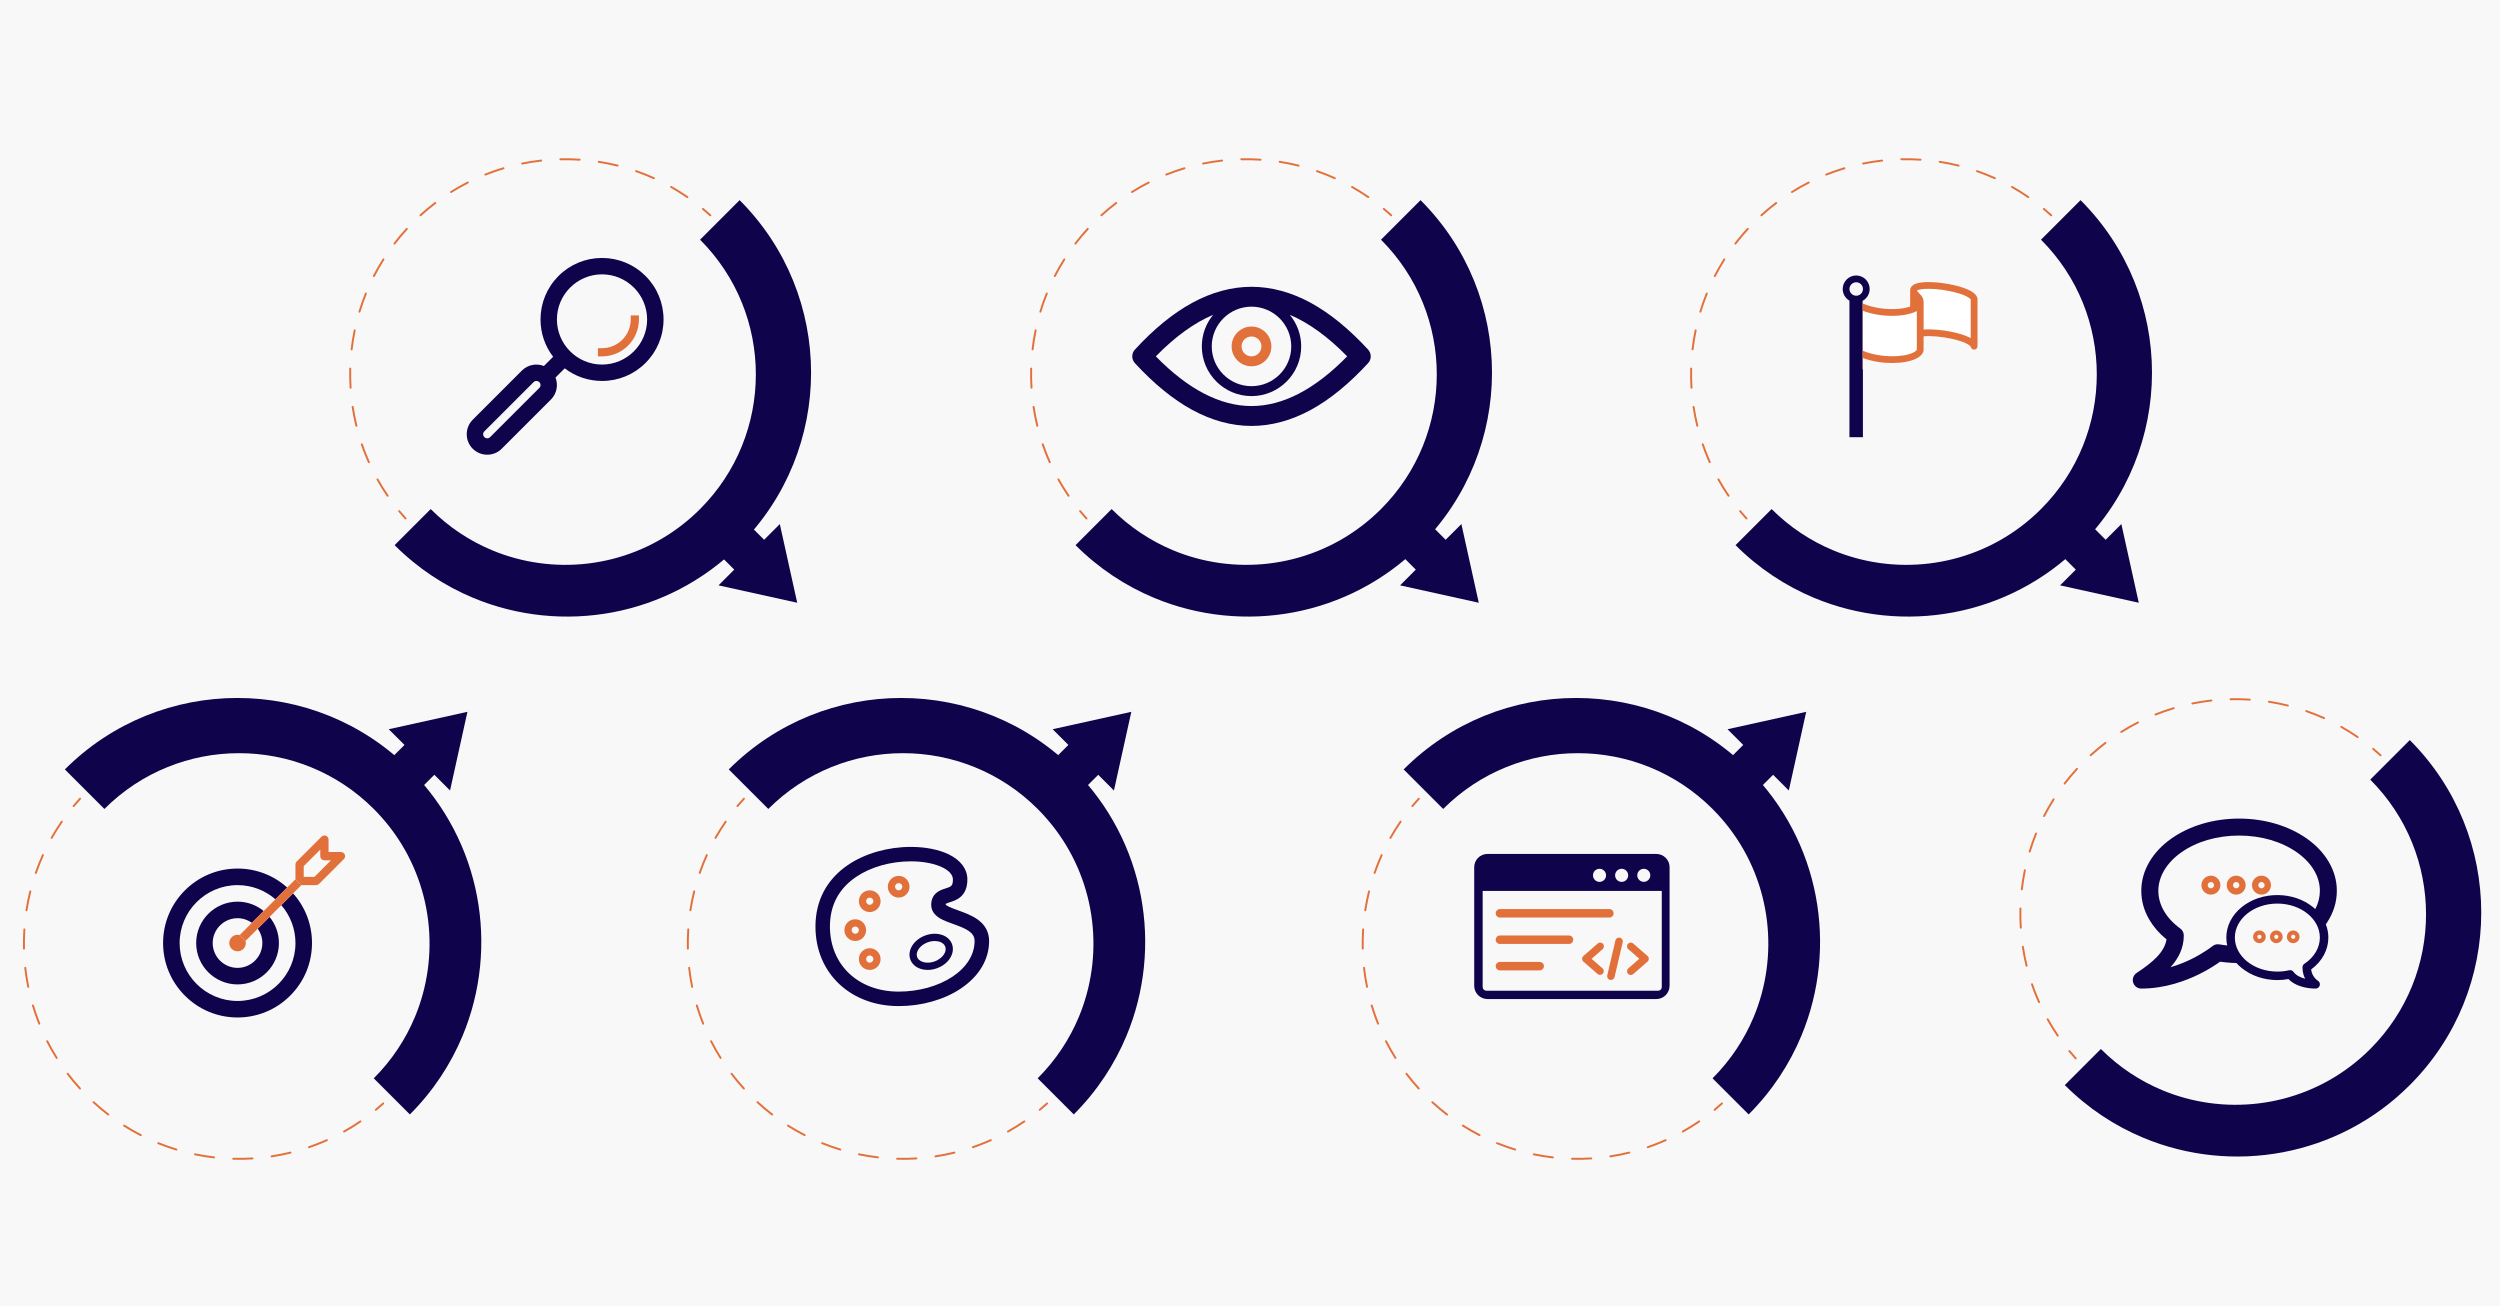 <?xml version="1.0" encoding="UTF-8"?><svg id="a" xmlns="http://www.w3.org/2000/svg" viewBox="0 0 1200 627"><defs><style>.b{fill:none;}.c{fill:#f8f8f8;}.d{fill:#fff;}.e,.f{fill:#e2703a;}.g{fill:#0f044c;}.f{fill-rule:evenodd;}</style></defs><rect class="c" y="-.05" width="1200" height="627.09"/><polygon class="g" points="709.81 289.32 701.46 251.55 693.91 259.09 675.87 241.04 661.53 255.38 679.58 273.42 672.04 280.97 709.81 289.32"/><polygon class="g" points="224.37 341.67 186.6 350.03 194.15 357.57 176.1 375.62 190.43 389.95 208.48 371.9 216.02 379.44 224.37 341.67"/><path class="g" d="M196.73,534.92L31.13,369.32c45.73-45.73,119.88-45.73,165.6,0,34.56,34.56,43,85.34,25.33,127.83-5.72,13.73-14.15,26.61-25.33,37.78Z"/><path class="c" d="M50.11,517.6c-35.7-35.7-35.71-93.59,0-129.3,35.7-35.7,93.59-35.7,129.29,0,24.09,24.09,31.93,58.27,23.52,88.92-1.01,3.69-2.26,7.33-3.74,10.89-4.46,10.72-11.06,20.77-19.77,29.48-8.73,8.73-18.77,15.32-29.5,19.78-3.56,1.48-7.2,2.73-10.88,3.74-30.65,8.41-64.84,.57-88.92-23.52Z"/><g><path class="e" d="M184.29,529.97l-.02,.02c-1.16,1.05-2.36,2.09-3.58,3.09-.2,.17-.5,.14-.66-.06-.17-.2-.14-.48,.06-.66,1.2-.99,2.4-2.02,3.54-3.06,.19-.17,.49-.16,.66,.03,.17,.19,.16,.47-.02,.65Z"/><path class="e" d="M173.35,538.6s-.04,.04-.07,.06c-2.54,1.74-5.2,3.39-7.89,4.89-.23,.13-.51,.05-.64-.18-.13-.23-.05-.51,.18-.64,2.67-1.49,5.29-3.12,7.82-4.85,.21-.15,.51-.09,.65,.12,.13,.19,.1,.44-.06,.6Zm-16.11,9.01s-.09,.07-.14,.1c-.81,.36-1.62,.71-2.44,1.05-2.03,.84-4.11,1.63-6.2,2.35-.25,.08-.51-.05-.6-.29-.08-.25,.05-.51,.29-.6,2.07-.71,4.13-1.49,6.14-2.33,.81-.34,1.61-.68,2.42-1.04,.24-.11,.52,0,.62,.24,.08,.18,.04,.39-.1,.52Zm-17.47,5.99c-.06,.06-.13,.1-.22,.12-2.99,.73-6.05,1.34-9.11,1.8-.26,.04-.5-.14-.54-.39-.04-.26,.13-.5,.39-.54,3.03-.46,6.06-1.06,9.02-1.79,.25-.06,.51,.09,.57,.35,.04,.17-.01,.33-.13,.44Zm-18.25,2.78c-.08,.08-.18,.13-.3,.14-3.07,.19-6.19,.24-9.28,.16-.26,0-.46-.22-.46-.48,0-.26,.22-.46,.48-.46,3.06,.08,6.15,.03,9.2-.16,.26-.02,.48,.18,.5,.44,0,.14-.04,.27-.14,.36Zm-18.45-.5c-.1,.1-.24,.15-.39,.14-3.06-.36-6.14-.86-9.16-1.48-.25-.05-.42-.3-.36-.56,.05-.25,.3-.42,.56-.36,2.99,.62,6.04,1.12,9.08,1.47,.26,.03,.44,.26,.41,.52-.01,.11-.06,.21-.13,.28Zm-18.07-3.76c-.12,.12-.3,.17-.47,.12-2.95-.9-5.89-1.94-8.75-3.09-.24-.1-.36-.37-.26-.61,.09-.24,.37-.36,.61-.26,2.83,1.14,5.74,2.17,8.67,3.06,.25,.08,.39,.34,.31,.59-.02,.08-.06,.14-.12,.2Zm-17.1-6.92c-.14,.14-.36,.18-.55,.09-2.74-1.41-5.45-2.96-8.05-4.61-.22-.14-.28-.43-.15-.65,.14-.22,.43-.28,.65-.15,2.58,1.63,5.26,3.17,7.98,4.56,.23,.12,.32,.4,.2,.63-.02,.04-.05,.08-.09,.12Zm-15.59-9.87c-.16,.16-.43,.19-.62,.04-2.44-1.87-4.83-3.88-7.1-5.97-.19-.18-.2-.47-.03-.66,.19-.18,.47-.2,.67-.03,2.25,2.07,4.62,4.06,7.04,5.92,.21,.16,.25,.45,.09,.66-.01,.02-.03,.03-.04,.05Zm-13.59-12.49h-.02c-.19,.19-.49,.18-.66-.02-2.08-2.28-4.08-4.68-5.94-7.13-.16-.21-.13-.51,.09-.66,.21-.16,.5-.12,.66,.09,1.85,2.42,3.83,4.8,5.89,7.06,.17,.19,.16,.47-.01,.65Zm-11.17-14.69s-.05,.05-.08,.07c-.22,.14-.51,.07-.65-.15-1.64-2.61-3.18-5.33-4.58-8.07-.12-.23-.02-.52,.21-.63,.23-.12,.52-.03,.63,.21,1.38,2.72,2.91,5.41,4.53,8,.12,.19,.09,.43-.07,.58Zm-8.37-16.45s-.1,.08-.16,.1c-.24,.1-.52-.02-.61-.26-1.14-2.86-2.17-5.8-3.06-8.76-.08-.25,.07-.51,.32-.59,.25-.07,.51,.07,.59,.32,.88,2.93,1.9,5.85,3.03,8.68,.07,.18,.02,.38-.1,.51Zm-5.29-17.68c-.06,.06-.14,.11-.24,.13-.25,.05-.5-.11-.55-.37-.62-3.02-1.1-6.1-1.45-9.17-.03-.26,.16-.49,.41-.52,.26-.03,.49,.16,.52,.41,.34,3.04,.82,6.1,1.43,9.08,.03,.16-.02,.32-.13,.43Zm-2.06-18.34c-.08,.08-.2,.13-.32,.14-.26,0-.47-.2-.48-.46-.07-3.08,0-6.2,.2-9.28,.02-.26,.24-.46,.5-.44,.26,.02,.46,.24,.44,.5-.2,3.05-.27,6.15-.2,9.2,0,.13-.05,.26-.14,.34Zm1.22-18.42c-.1,.1-.25,.16-.41,.13-.26-.04-.43-.28-.39-.54,.48-3.05,1.1-6.11,1.84-9.1,.06-.25,.32-.4,.57-.34,.25,.06,.41,.32,.34,.57-.74,2.96-1.35,5.99-1.82,9.01-.02,.1-.06,.19-.13,.26Zm4.47-17.91c-.12,.12-.31,.17-.49,.11-.24-.09-.37-.35-.29-.6,1.01-2.91,2.17-5.81,3.43-8.62,.11-.23,.39-.34,.62-.24,.24,.11,.34,.39,.24,.62-1.26,2.79-2.4,5.66-3.4,8.54-.02,.07-.06,.13-.11,.18Zm7.59-16.82c-.15,.15-.38,.18-.56,.08-.23-.13-.31-.42-.18-.64,1.52-2.68,3.17-5.33,4.92-7.87,.15-.21,.44-.27,.65-.12,.21,.15,.27,.44,.12,.65-1.73,2.51-3.38,5.13-4.88,7.79-.02,.04-.05,.07-.08,.1Z"/><path class="e" d="M35.66,387.25c-.17,.17-.44,.19-.63,.03-.2-.17-.23-.46-.06-.66,1.01-1.21,2.05-2.41,3.11-3.56,.15-.21,.47-.21,.66-.03,.19,.17,.21,.47,.03,.66-1.04,1.14-2.08,2.33-3.08,3.53,0,.01-.02,.02-.03,.03Z"/></g><polygon class="g" points="382.66 289.32 374.31 251.55 366.77 259.09 348.72 241.04 334.39 255.38 352.43 273.42 344.89 280.97 382.66 289.32"/><path class="g" d="M189.42,261.67L355.02,96.07c45.73,45.73,45.73,119.88,0,165.6-34.56,34.56-85.34,43-127.83,25.33-13.73-5.72-26.61-14.15-37.78-25.33Z"/><path class="c" d="M206.73,115.06c35.7-35.7,93.59-35.71,129.3,0,35.7,35.7,35.7,93.59,0,129.29-24.09,24.09-58.27,31.93-88.92,23.52-3.69-1.01-7.33-2.26-10.89-3.74-10.72-4.46-20.77-11.06-29.48-19.77-8.73-8.73-15.32-18.77-19.78-29.5-1.48-3.56-2.73-7.2-3.74-10.88-8.41-30.65-.57-64.84,23.52-88.92Z"/><g><path class="e" d="M194.36,249.24l-.02-.02c-1.05-1.16-2.09-2.36-3.09-3.58-.17-.2-.14-.5,.06-.66,.2-.17,.49-.14,.66,.06,.99,1.2,2.02,2.4,3.06,3.54,.17,.19,.16,.49-.03,.66-.19,.17-.47,.16-.65-.02Z"/><path class="e" d="M185.73,238.3s-.04-.04-.06-.07c-1.74-2.54-3.39-5.2-4.89-7.89-.13-.23-.05-.51,.18-.64,.23-.13,.51-.05,.64,.18,1.49,2.67,3.12,5.3,4.85,7.82,.15,.21,.09,.51-.12,.65-.19,.13-.44,.1-.6-.06Zm-9.01-16.11s-.07-.09-.1-.14c-.36-.81-.71-1.62-1.05-2.44-.84-2.03-1.63-4.11-2.35-6.2-.08-.25,.05-.51,.29-.6,.25-.08,.51,.05,.6,.29,.71,2.07,1.49,4.13,2.33,6.14,.34,.81,.68,1.61,1.04,2.42,.11,.24,0,.52-.24,.62-.18,.08-.39,.04-.52-.1Zm-5.99-17.47c-.06-.06-.1-.13-.12-.22-.73-2.99-1.34-6.05-1.8-9.11-.04-.26,.14-.5,.39-.54,.26-.04,.5,.14,.54,.39,.46,3.03,1.06,6.06,1.79,9.02,.06,.25-.09,.51-.35,.57-.17,.04-.33-.01-.44-.13Zm-2.78-18.25c-.08-.08-.13-.18-.14-.3-.19-3.07-.24-6.19-.16-9.28,0-.26,.22-.46,.48-.46,.26,0,.46,.22,.46,.48-.08,3.06-.03,6.15,.16,9.2,.02,.26-.18,.48-.44,.5-.14,0-.27-.04-.36-.14Zm.5-18.45c-.1-.1-.15-.24-.14-.39,.36-3.06,.86-6.14,1.48-9.16,.05-.25,.3-.42,.56-.36,.26,.05,.42,.3,.36,.56-.62,2.99-1.12,6.04-1.47,9.08-.03,.26-.26,.44-.52,.41-.11-.01-.21-.06-.28-.13Zm3.76-18.07c-.12-.12-.17-.3-.12-.47,.9-2.95,1.94-5.89,3.09-8.75,.1-.24,.37-.36,.61-.26,.24,.09,.36,.37,.26,.61-1.14,2.83-2.17,5.74-3.06,8.67-.08,.25-.34,.39-.59,.31-.08-.02-.14-.06-.2-.12Zm6.92-17.1c-.14-.14-.18-.36-.09-.55,1.41-2.74,2.96-5.45,4.61-8.05,.14-.22,.43-.28,.65-.15,.22,.14,.28,.43,.15,.65-1.63,2.58-3.17,5.26-4.56,7.98-.12,.23-.4,.32-.63,.2-.04-.02-.08-.05-.12-.09Zm9.87-15.59c-.16-.16-.19-.43-.04-.62,1.87-2.44,3.88-4.83,5.97-7.1,.18-.19,.47-.2,.66-.03,.17,.19,.2,.47,.03,.67-2.07,2.25-4.06,4.62-5.92,7.04-.16,.21-.45,.25-.66,.09-.02-.01-.03-.03-.05-.04Zm12.49-13.59v-.02c-.19-.19-.18-.49,.02-.66,2.28-2.08,4.68-4.08,7.13-5.94,.21-.16,.51-.13,.66,.09,.16,.21,.12,.5-.09,.66-2.42,1.85-4.8,3.83-7.06,5.89-.19,.17-.47,.16-.65-.01Zm14.69-11.17s-.05-.05-.07-.08c-.14-.22-.07-.51,.15-.65,2.61-1.64,5.33-3.18,8.07-4.58,.23-.12,.52-.03,.63,.21,.12,.23,.03,.52-.21,.63-2.72,1.38-5.41,2.91-8,4.53-.19,.12-.43,.09-.58-.07Zm16.45-8.37s-.08-.1-.1-.16c-.1-.24,.02-.52,.26-.61,2.86-1.14,5.8-2.17,8.76-3.06,.25-.08,.51,.07,.59,.32,.07,.25-.07,.51-.32,.59-2.93,.88-5.85,1.9-8.68,3.03-.18,.07-.38,.02-.51-.1Zm17.68-5.29c-.06-.06-.11-.14-.13-.24-.05-.25,.11-.5,.37-.55,3.02-.62,6.1-1.1,9.17-1.45,.26-.03,.49,.16,.52,.41,.03,.26-.16,.49-.41,.52-3.04,.34-6.1,.82-9.08,1.43-.16,.03-.32-.02-.43-.13Zm18.34-2.06c-.08-.08-.13-.2-.14-.32,0-.26,.2-.47,.46-.48,3.08-.07,6.2,0,9.28,.2,.26,.02,.46,.24,.44,.5-.02,.26-.24,.46-.5,.44-3.05-.2-6.15-.27-9.2-.2-.13,0-.26-.05-.34-.14Zm18.42,1.22c-.1-.1-.16-.25-.13-.41,.04-.26,.28-.43,.54-.39,3.05,.48,6.11,1.1,9.1,1.84,.25,.06,.41,.32,.34,.57-.06,.25-.32,.41-.57,.34-2.96-.74-5.99-1.35-9.01-1.82-.1-.02-.19-.06-.26-.13Zm17.91,4.47c-.12-.12-.17-.31-.11-.49,.09-.24,.35-.37,.6-.29,2.91,1.01,5.81,2.17,8.62,3.43,.23,.11,.34,.39,.24,.62-.11,.24-.39,.34-.62,.24-2.79-1.26-5.66-2.4-8.54-3.4-.07-.02-.13-.06-.18-.11Zm16.82,7.59c-.15-.15-.18-.38-.08-.56,.13-.23,.42-.31,.64-.18,2.68,1.52,5.33,3.17,7.87,4.92,.21,.16,.27,.44,.12,.65-.15,.21-.44,.27-.65,.12-2.51-1.73-5.13-3.38-7.79-4.88-.04-.02-.07-.05-.1-.08Z"/><path class="e" d="M337.08,100.6c-.17-.17-.19-.44-.03-.63,.17-.2,.46-.23,.66-.06,1.21,1.01,2.41,2.05,3.56,3.11,.21,.15,.21,.47,.03,.66-.17,.19-.47,.21-.66,.03-1.14-1.04-2.33-2.08-3.53-3.08-.01,0-.02-.02-.03-.03Z"/></g><polygon class="g" points="543.04 341.67 505.27 350.02 512.81 357.57 494.77 375.62 509.1 389.95 527.15 371.9 534.69 379.44 543.04 341.67"/><path class="g" d="M515.4,534.92l-165.6-165.6c45.73-45.73,119.88-45.73,165.6,0,34.56,34.56,43,85.34,25.33,127.83-5.72,13.73-14.15,26.61-25.33,37.78Z"/><path class="c" d="M368.78,517.6c-35.7-35.7-35.71-93.59,0-129.3,35.7-35.7,93.59-35.7,129.29,0,24.09,24.09,31.93,58.27,23.52,88.92-1.01,3.69-2.26,7.33-3.74,10.89-4.46,10.72-11.06,20.77-19.77,29.48-8.73,8.73-18.77,15.32-29.5,19.78-3.56,1.48-7.2,2.73-10.88,3.74-30.65,8.41-64.84,.57-88.92-23.52Z"/><g><path class="e" d="M502.96,529.97l-.02,.02c-1.16,1.05-2.36,2.09-3.58,3.09-.2,.17-.5,.14-.66-.06-.16-.2-.13-.5,.06-.66,1.2-.99,2.4-2.02,3.54-3.06,.19-.17,.49-.16,.66,.03,.17,.19,.16,.47-.02,.65Z"/><path class="e" d="M492.02,538.6s-.04,.04-.07,.06c-2.55,1.74-5.2,3.39-7.89,4.89-.23,.13-.51,.05-.64-.18-.13-.23-.05-.52,.18-.64,2.66-1.49,5.29-3.12,7.82-4.85,.21-.15,.51-.09,.65,.12,.13,.19,.1,.44-.05,.6Zm-16.11,9.01s-.09,.07-.14,.1c-.81,.36-1.62,.71-2.44,1.05-2.02,.84-4.11,1.63-6.2,2.35-.25,.08-.51-.05-.6-.29-.08-.25,.05-.51,.29-.6,2.07-.71,4.13-1.49,6.14-2.33,.81-.34,1.61-.68,2.42-1.04,.24-.11,.52,0,.62,.24,.08,.18,.04,.39-.1,.52Zm-17.47,5.99c-.06,.06-.13,.1-.22,.12-2.99,.73-6.05,1.34-9.1,1.8-.26,.04-.5-.14-.54-.39-.04-.26,.14-.5,.39-.54,3.02-.46,6.06-1.06,9.02-1.79,.25-.06,.51,.09,.57,.35,.04,.17-.01,.33-.12,.44Zm-18.25,2.78c-.08,.08-.18,.13-.3,.14-3.07,.19-6.2,.24-9.28,.16-.26,0-.46-.22-.46-.48,0-.26,.22-.46,.48-.46,3.05,.08,6.15,.03,9.2-.16,.26-.02,.48,.18,.5,.44,0,.14-.05,.27-.14,.36Zm-18.45-.5c-.1,.1-.24,.15-.39,.13-3.07-.36-6.15-.86-9.16-1.48-.25-.05-.42-.3-.37-.56,.05-.25,.3-.42,.56-.37,2.99,.62,6.04,1.12,9.08,1.47,.26,.03,.44,.26,.41,.52-.01,.11-.06,.21-.14,.28Zm-18.07-3.76c-.12,.12-.3,.17-.47,.12-2.94-.89-5.89-1.93-8.75-3.09-.24-.1-.36-.37-.26-.61,.09-.24,.37-.36,.61-.26,2.83,1.15,5.75,2.18,8.67,3.06,.25,.08,.39,.34,.31,.59-.02,.08-.06,.14-.12,.2Zm-17.1-6.92c-.14,.14-.36,.18-.55,.09-2.74-1.41-5.45-2.96-8.05-4.6-.22-.14-.28-.43-.15-.65,.15-.22,.43-.28,.65-.15,2.58,1.63,5.26,3.17,7.97,4.56,.23,.12,.32,.4,.2,.63-.02,.04-.05,.08-.09,.12Zm-15.59-9.87c-.16,.16-.43,.19-.62,.04-2.43-1.87-4.82-3.88-7.1-5.97-.19-.18-.2-.47-.03-.67,.19-.2,.47-.2,.67-.03,2.26,2.08,4.63,4.07,7.04,5.92,.21,.16,.24,.45,.09,.66-.01,.02-.03,.03-.04,.05Zm-13.59-12.49h-.02c-.19,.19-.49,.18-.66-.02-2.08-2.28-4.08-4.68-5.94-7.13-.16-.21-.12-.51,.09-.66,.21-.16,.5-.12,.66,.09,1.84,2.42,3.82,4.8,5.89,7.06,.17,.19,.16,.47-.01,.65Zm-11.17-14.69s-.05,.05-.08,.07c-.22,.14-.51,.07-.65-.15-1.64-2.61-3.18-5.32-4.58-8.07-.12-.23-.02-.51,.21-.63,.23-.12,.52-.03,.63,.21,1.39,2.73,2.91,5.42,4.53,8,.12,.19,.09,.43-.07,.58Zm-8.37-16.45s-.1,.08-.16,.1c-.24,.1-.52-.02-.61-.26-1.14-2.86-2.17-5.81-3.06-8.76-.07-.25,.07-.51,.32-.59,.25-.07,.51,.07,.59,.32,.87,2.93,1.89,5.85,3.03,8.68,.07,.18,.02,.38-.1,.51Zm-5.29-17.68c-.06,.06-.14,.11-.24,.13-.25,.05-.5-.11-.55-.37-.61-3.01-1.1-6.1-1.45-9.17-.03-.26,.16-.49,.41-.52,.26-.03,.49,.16,.52,.41,.34,3.04,.83,6.1,1.43,9.08,.03,.16-.02,.32-.13,.43Zm-2.06-18.34c-.08,.08-.2,.13-.32,.14-.26,0-.47-.2-.48-.46-.07-3.07,0-6.19,.2-9.28,.02-.26,.24-.46,.5-.44,.26,.02,.46,.24,.44,.5-.2,3.06-.27,6.15-.2,9.2,0,.13-.05,.26-.14,.34Zm1.22-18.42c-.1,.1-.25,.16-.41,.13-.26-.04-.43-.28-.39-.54,.48-3.05,1.1-6.11,1.84-9.1,.07-.25,.32-.41,.57-.34,.25,.06,.41,.32,.34,.57-.74,2.96-1.35,5.99-1.82,9.01-.02,.1-.06,.19-.13,.26Zm4.47-17.91c-.12,.12-.31,.17-.49,.11-.24-.09-.37-.35-.29-.6,1.01-2.91,2.16-5.81,3.43-8.62,.11-.23,.39-.34,.62-.24,.24,.11,.34,.39,.24,.62-1.26,2.79-2.4,5.66-3.4,8.54-.02,.07-.06,.13-.11,.18Zm7.59-16.82c-.15,.15-.38,.18-.56,.08-.23-.13-.31-.41-.18-.64,1.52-2.69,3.17-5.33,4.92-7.87,.15-.2,.44-.27,.65-.12,.21,.15,.27,.44,.12,.65-1.73,2.51-3.38,5.13-4.88,7.79-.02,.04-.05,.07-.08,.1Z"/><path class="e" d="M354.32,387.25c-.17,.17-.44,.19-.63,.03-.2-.17-.23-.46-.06-.66,1.01-1.21,2.05-2.41,3.11-3.56,.18-.23,.47-.2,.66-.03,.19,.17,.21,.47,.03,.66-1.04,1.14-2.08,2.33-3.08,3.53,0,.01-.02,.02-.03,.03Z"/></g><path class="g" d="M516.26,261.67l165.6-165.6c45.73,45.73,45.73,119.88,0,165.6-34.56,34.56-85.34,43-127.83,25.33-13.73-5.72-26.61-14.15-37.78-25.33Z"/><path class="c" d="M533.58,115.06c35.7-35.7,93.59-35.71,129.3,0,35.7,35.7,35.7,93.59,0,129.29-24.09,24.09-58.27,31.93-88.92,23.52-3.69-1.01-7.33-2.26-10.89-3.74-10.72-4.46-20.77-11.06-29.48-19.77-8.73-8.73-15.32-18.77-19.78-29.5-1.48-3.56-2.73-7.2-3.74-10.88-8.41-30.65-.57-64.84,23.52-88.92Z"/><g><path class="e" d="M521.2,249.24l-.02-.02c-1.05-1.16-2.09-2.36-3.09-3.58-.16-.2-.14-.5,.06-.66,.2-.16,.5-.13,.66,.06,.99,1.2,2.02,2.4,3.06,3.54,.17,.19,.16,.49-.03,.66-.19,.17-.47,.16-.65-.02Z"/><path class="e" d="M512.57,238.3s-.04-.04-.06-.07c-1.74-2.55-3.39-5.2-4.89-7.89-.13-.23-.05-.51,.18-.64,.23-.13,.52-.05,.64,.18,1.49,2.66,3.12,5.29,4.85,7.82,.15,.21,.09,.51-.12,.65-.19,.13-.44,.1-.6-.05Zm-9.01-16.11s-.07-.09-.1-.14c-.36-.81-.71-1.62-1.05-2.44-.84-2.02-1.63-4.11-2.35-6.2-.08-.25,.05-.51,.29-.6,.25-.08,.51,.05,.6,.29,.71,2.07,1.49,4.13,2.33,6.14,.34,.81,.68,1.61,1.04,2.42,.11,.24,0,.52-.24,.62-.18,.08-.39,.04-.52-.1Zm-5.99-17.47c-.06-.06-.1-.13-.12-.22-.73-2.99-1.34-6.05-1.8-9.1-.04-.26,.14-.5,.39-.54,.26-.04,.5,.14,.54,.39,.46,3.02,1.06,6.06,1.79,9.02,.06,.25-.09,.51-.35,.57-.17,.04-.33-.01-.44-.12Zm-2.78-18.25c-.08-.08-.13-.18-.14-.3-.19-3.07-.24-6.2-.16-9.28,0-.26,.22-.46,.48-.46,.26,0,.46,.22,.46,.48-.08,3.05-.03,6.15,.16,9.2,.02,.26-.18,.48-.44,.5-.14,0-.27-.05-.36-.14Zm.5-18.45c-.1-.1-.15-.24-.13-.39,.36-3.07,.86-6.15,1.48-9.16,.05-.25,.3-.42,.56-.37,.25,.05,.42,.3,.37,.56-.62,2.99-1.12,6.04-1.47,9.08-.03,.26-.26,.44-.52,.41-.11-.01-.21-.06-.28-.14Zm3.76-18.07c-.12-.12-.17-.3-.12-.47,.89-2.94,1.93-5.89,3.09-8.75,.1-.24,.37-.36,.61-.26,.24,.09,.36,.37,.26,.61-1.15,2.83-2.18,5.75-3.06,8.67-.08,.25-.34,.39-.59,.31-.08-.02-.14-.06-.2-.12Zm6.92-17.1c-.14-.14-.18-.36-.09-.55,1.41-2.74,2.96-5.45,4.6-8.05,.14-.22,.43-.28,.65-.15,.22,.15,.28,.43,.15,.65-1.63,2.58-3.17,5.26-4.56,7.97-.12,.23-.4,.32-.63,.2-.04-.02-.08-.05-.12-.09Zm9.87-15.59c-.16-.16-.19-.43-.04-.62,1.87-2.43,3.88-4.82,5.97-7.1,.18-.19,.47-.2,.67-.03,.2,.19,.2,.47,.03,.67-2.08,2.26-4.07,4.63-5.92,7.04-.16,.21-.45,.24-.66,.09-.02-.01-.03-.03-.05-.04Zm12.49-13.59v-.02c-.19-.19-.18-.49,.02-.66,2.28-2.08,4.68-4.08,7.13-5.94,.21-.16,.51-.12,.66,.09,.16,.21,.12,.5-.09,.66-2.42,1.84-4.8,3.82-7.06,5.89-.19,.17-.47,.16-.65-.01Zm14.69-11.17s-.05-.05-.07-.08c-.14-.22-.07-.51,.15-.65,2.61-1.64,5.32-3.18,8.07-4.58,.23-.12,.51-.02,.63,.21,.12,.23,.03,.52-.21,.63-2.73,1.39-5.42,2.91-8,4.53-.19,.12-.43,.09-.58-.07Zm16.45-8.37s-.08-.1-.1-.16c-.1-.24,.02-.52,.26-.61,2.86-1.14,5.81-2.17,8.76-3.06,.25-.07,.51,.07,.59,.32,.07,.25-.07,.51-.32,.59-2.93,.87-5.85,1.89-8.68,3.03-.18,.07-.38,.02-.51-.1Zm17.68-5.29c-.06-.06-.11-.14-.13-.24-.05-.25,.11-.5,.37-.55,3.01-.61,6.1-1.1,9.17-1.45,.26-.03,.49,.16,.52,.41,.03,.26-.16,.49-.41,.52-3.04,.34-6.1,.83-9.08,1.43-.16,.03-.32-.02-.43-.13Zm18.34-2.06c-.08-.08-.13-.2-.14-.32,0-.26,.2-.47,.46-.48,3.07-.07,6.19,0,9.28,.2,.26,.02,.46,.24,.44,.5-.02,.26-.24,.46-.5,.44-3.06-.2-6.15-.27-9.2-.2-.13,0-.26-.05-.34-.14Zm18.42,1.22c-.1-.1-.16-.25-.13-.41,.04-.26,.28-.43,.54-.39,3.05,.48,6.11,1.1,9.1,1.84,.25,.07,.41,.32,.34,.57-.06,.25-.32,.41-.57,.34-2.96-.74-5.99-1.35-9.01-1.82-.1-.02-.19-.06-.26-.13Zm17.91,4.47c-.12-.12-.17-.31-.11-.49,.09-.24,.35-.37,.6-.29,2.91,1.01,5.81,2.16,8.62,3.43,.23,.11,.34,.39,.24,.62-.11,.24-.39,.34-.62,.24-2.79-1.26-5.66-2.4-8.54-3.4-.07-.02-.13-.06-.18-.11Zm16.82,7.59c-.15-.15-.18-.38-.08-.56,.13-.23,.41-.31,.64-.18,2.69,1.52,5.33,3.17,7.87,4.92,.2,.15,.27,.44,.12,.65-.15,.21-.44,.27-.65,.12-2.51-1.73-5.13-3.38-7.79-4.88-.04-.02-.07-.05-.1-.08Z"/><path class="e" d="M663.92,100.6c-.17-.17-.19-.44-.03-.63,.17-.2,.46-.23,.66-.06,1.21,1.01,2.41,2.05,3.56,3.11,.23,.18,.2,.47,.03,.66-.17,.19-.47,.21-.66,.03-1.14-1.04-2.33-2.08-3.53-3.08-.01,0-.02-.02-.03-.03Z"/></g><polygon class="g" points="866.98 341.67 829.21 350.03 836.75 357.57 818.71 375.62 833.04 389.95 851.09 371.9 858.63 379.44 866.98 341.67"/><path class="g" d="M839.34,534.92l-165.6-165.6c45.73-45.73,119.88-45.73,165.6,0,34.56,34.56,43,85.34,25.33,127.83-5.72,13.73-14.15,26.61-25.33,37.78Z"/><path class="c" d="M692.72,517.6c-35.7-35.7-35.71-93.59,0-129.3,35.7-35.7,93.59-35.7,129.29,0,24.09,24.09,31.93,58.27,23.52,88.92-1.01,3.69-2.26,7.33-3.74,10.89-4.46,10.72-11.06,20.77-19.77,29.48-8.73,8.73-18.77,15.32-29.5,19.78-3.56,1.48-7.2,2.73-10.88,3.74-30.65,8.41-64.84,.57-88.92-23.52Z"/><g><path class="e" d="M826.9,529.97l-.02,.02c-1.16,1.05-2.36,2.09-3.58,3.09-.2,.17-.5,.14-.66-.06-.17-.2-.14-.48,.06-.66,1.2-.99,2.4-2.02,3.54-3.06,.19-.17,.49-.16,.66,.03,.17,.19,.16,.47-.02,.65Z"/><path class="e" d="M815.96,538.6s-.04,.04-.07,.06c-2.54,1.74-5.2,3.39-7.89,4.89-.23,.13-.51,.05-.64-.18-.13-.23-.05-.51,.18-.64,2.67-1.49,5.29-3.12,7.82-4.85,.21-.15,.51-.09,.65,.12,.13,.19,.1,.44-.06,.6Zm-16.11,9.01s-.09,.07-.14,.1c-.81,.36-1.62,.71-2.44,1.05-2.03,.84-4.11,1.63-6.2,2.35-.25,.08-.51-.05-.6-.29-.08-.25,.05-.51,.29-.6,2.07-.71,4.13-1.49,6.14-2.33,.81-.34,1.61-.68,2.42-1.04,.24-.11,.52,0,.62,.24,.08,.18,.04,.39-.1,.52Zm-17.47,5.99c-.06,.06-.13,.1-.22,.12-2.99,.73-6.05,1.34-9.11,1.8-.26,.04-.5-.14-.54-.39-.04-.26,.13-.5,.39-.54,3.03-.46,6.06-1.06,9.02-1.79,.25-.06,.51,.09,.57,.35,.04,.17-.01,.33-.13,.44Zm-18.25,2.78c-.08,.08-.18,.13-.3,.14-3.07,.19-6.19,.24-9.28,.16-.26,0-.46-.22-.46-.48,0-.26,.22-.46,.48-.46,3.06,.08,6.15,.03,9.2-.16,.26-.02,.48,.18,.5,.44,0,.14-.04,.27-.14,.36Zm-18.45-.5c-.1,.1-.24,.15-.39,.14-3.06-.36-6.14-.86-9.16-1.48-.25-.05-.42-.3-.36-.56,.05-.25,.3-.42,.56-.36,2.99,.62,6.04,1.12,9.08,1.47,.26,.03,.44,.26,.41,.52-.01,.11-.06,.21-.13,.28Zm-18.07-3.76c-.12,.12-.3,.17-.47,.12-2.95-.9-5.89-1.94-8.75-3.09-.24-.1-.36-.37-.26-.61,.09-.24,.37-.36,.61-.26,2.83,1.14,5.74,2.17,8.67,3.06,.25,.08,.39,.34,.31,.59-.02,.08-.06,.14-.12,.2Zm-17.1-6.92c-.14,.14-.36,.18-.55,.09-2.74-1.41-5.45-2.96-8.05-4.61-.22-.14-.28-.43-.15-.65,.14-.22,.43-.28,.65-.15,2.58,1.63,5.26,3.17,7.98,4.56,.23,.12,.32,.4,.2,.63-.02,.04-.05,.08-.09,.12Zm-15.59-9.87c-.16,.16-.43,.19-.62,.04-2.44-1.87-4.83-3.88-7.1-5.97-.19-.18-.2-.47-.03-.66,.19-.18,.47-.2,.67-.03,2.25,2.07,4.62,4.06,7.04,5.92,.21,.16,.25,.45,.09,.66-.01,.02-.03,.03-.04,.05Zm-13.59-12.49h-.02c-.19,.19-.49,.18-.66-.02-2.08-2.28-4.08-4.68-5.94-7.13-.16-.21-.13-.51,.09-.66,.21-.16,.5-.12,.66,.09,1.85,2.42,3.83,4.8,5.89,7.06,.17,.19,.16,.47-.01,.65Zm-11.17-14.69s-.05,.05-.08,.07c-.22,.14-.51,.07-.65-.15-1.64-2.61-3.18-5.33-4.58-8.07-.12-.23-.02-.52,.21-.63,.23-.12,.52-.03,.63,.21,1.38,2.72,2.91,5.41,4.53,8,.12,.19,.09,.43-.07,.58Zm-8.37-16.45s-.1,.08-.16,.1c-.24,.1-.52-.02-.61-.26-1.14-2.86-2.17-5.8-3.06-8.76-.08-.25,.07-.51,.32-.59,.25-.07,.51,.07,.59,.32,.88,2.93,1.9,5.85,3.03,8.68,.07,.18,.02,.38-.1,.51Zm-5.29-17.68c-.06,.06-.14,.11-.24,.13-.25,.05-.5-.11-.55-.37-.62-3.02-1.1-6.1-1.45-9.17-.03-.26,.16-.49,.41-.52,.26-.03,.49,.16,.52,.41,.34,3.04,.82,6.1,1.43,9.08,.03,.16-.02,.32-.13,.43Zm-2.06-18.34c-.08,.08-.2,.13-.32,.14-.26,0-.47-.2-.48-.46-.07-3.08,0-6.2,.2-9.28,.02-.26,.24-.46,.5-.44,.26,.02,.46,.24,.44,.5-.2,3.05-.27,6.15-.2,9.2,0,.13-.05,.26-.14,.34Zm1.22-18.42c-.1,.1-.25,.16-.41,.13-.26-.04-.43-.28-.39-.54,.48-3.05,1.1-6.11,1.84-9.1,.06-.25,.32-.4,.57-.34,.25,.06,.41,.32,.34,.57-.74,2.96-1.35,5.99-1.82,9.01-.02,.1-.06,.19-.13,.26Zm4.47-17.91c-.12,.12-.31,.17-.49,.11-.24-.09-.37-.35-.29-.6,1.01-2.91,2.17-5.81,3.43-8.62,.11-.23,.39-.34,.62-.24,.24,.11,.34,.39,.24,.62-1.26,2.79-2.4,5.66-3.4,8.54-.02,.07-.06,.13-.11,.18Zm7.59-16.82c-.15,.15-.38,.18-.56,.08-.23-.13-.31-.42-.18-.64,1.52-2.68,3.17-5.33,4.92-7.87,.15-.21,.44-.27,.65-.12,.21,.15,.27,.44,.12,.65-1.73,2.51-3.38,5.13-4.88,7.79-.02,.04-.05,.07-.08,.1Z"/><path class="e" d="M678.27,387.25c-.17,.17-.44,.19-.63,.03-.2-.17-.23-.46-.06-.66,1.01-1.21,2.05-2.41,3.11-3.56,.15-.21,.47-.21,.66-.03,.19,.17,.21,.47,.03,.66-1.04,1.14-2.08,2.33-3.08,3.53,0,.01-.02,.02-.03,.03Z"/></g><polygon class="g" points="1026.61 289.32 1018.25 251.55 1010.71 259.09 992.66 241.04 978.33 255.38 996.38 273.42 988.84 280.97 1026.61 289.32"/><path class="g" d="M833.06,261.67l165.6-165.6c45.73,45.73,45.73,119.88,0,165.6-34.56,34.56-85.34,43-127.83,25.33-13.73-5.72-26.61-14.15-37.78-25.33Z"/><path class="c" d="M850.38,115.06c35.7-35.7,93.59-35.71,129.3,0,35.7,35.7,35.7,93.59,0,129.29-24.09,24.09-58.27,31.93-88.92,23.52-3.69-1.01-7.33-2.26-10.89-3.74-10.72-4.46-20.77-11.06-29.48-19.77-8.73-8.73-15.32-18.77-19.78-29.5-1.48-3.56-2.73-7.2-3.74-10.88-8.41-30.65-.57-64.84,23.52-88.92Z"/><g><path class="e" d="M838,249.24l-.02-.02c-1.05-1.16-2.09-2.36-3.09-3.58-.16-.2-.14-.5,.06-.66,.2-.16,.5-.13,.66,.06,.99,1.2,2.02,2.4,3.06,3.54,.17,.19,.16,.49-.03,.66-.19,.17-.47,.16-.65-.02Z"/><path class="e" d="M829.37,238.3s-.04-.04-.06-.07c-1.74-2.55-3.39-5.2-4.89-7.89-.13-.23-.05-.51,.18-.64,.23-.13,.52-.05,.64,.18,1.49,2.66,3.12,5.29,4.85,7.82,.15,.21,.09,.51-.12,.65-.19,.13-.44,.1-.6-.05Zm-9.01-16.11s-.07-.09-.1-.14c-.36-.81-.71-1.62-1.05-2.44-.84-2.02-1.63-4.11-2.35-6.2-.08-.25,.05-.51,.29-.6,.25-.08,.51,.05,.6,.29,.71,2.07,1.49,4.13,2.33,6.14,.34,.81,.68,1.61,1.04,2.42,.11,.24,0,.52-.24,.62-.18,.08-.39,.04-.52-.1Zm-5.99-17.47c-.06-.06-.1-.13-.12-.22-.73-2.99-1.34-6.05-1.8-9.1-.04-.26,.14-.5,.39-.54,.26-.04,.5,.14,.54,.39,.46,3.02,1.06,6.06,1.79,9.02,.06,.25-.09,.51-.35,.57-.17,.04-.33-.01-.44-.12Zm-2.78-18.25c-.08-.08-.13-.18-.14-.3-.19-3.07-.24-6.2-.16-9.28,0-.26,.22-.46,.48-.46,.26,0,.46,.22,.46,.48-.08,3.05-.03,6.15,.16,9.2,.02,.26-.18,.48-.44,.5-.14,0-.27-.05-.36-.14Zm.5-18.45c-.1-.1-.15-.24-.13-.39,.36-3.07,.86-6.15,1.48-9.16,.05-.25,.3-.42,.56-.37,.25,.05,.42,.3,.37,.56-.62,2.99-1.12,6.04-1.47,9.08-.03,.26-.26,.44-.52,.41-.11-.01-.21-.06-.28-.14Zm3.76-18.07c-.12-.12-.17-.3-.12-.47,.89-2.94,1.93-5.89,3.09-8.75,.1-.24,.37-.36,.61-.26,.24,.09,.36,.37,.26,.61-1.15,2.83-2.18,5.75-3.06,8.67-.08,.25-.34,.39-.59,.31-.08-.02-.14-.06-.2-.12Zm6.92-17.1c-.14-.14-.18-.36-.09-.55,1.41-2.74,2.96-5.45,4.6-8.05,.14-.22,.43-.28,.65-.15,.22,.15,.28,.43,.15,.65-1.63,2.58-3.17,5.26-4.56,7.97-.12,.23-.4,.32-.63,.2-.04-.02-.08-.05-.12-.09Zm9.87-15.59c-.16-.16-.19-.43-.04-.62,1.87-2.43,3.88-4.82,5.97-7.1,.18-.19,.47-.2,.67-.03,.2,.19,.2,.47,.03,.67-2.08,2.26-4.07,4.63-5.92,7.04-.16,.21-.45,.24-.66,.09-.02-.01-.03-.03-.05-.04Zm12.49-13.59v-.02c-.19-.19-.18-.49,.02-.66,2.28-2.08,4.68-4.08,7.13-5.94,.21-.16,.51-.12,.66,.09,.16,.21,.12,.5-.09,.66-2.42,1.84-4.8,3.82-7.06,5.89-.19,.17-.47,.16-.65-.01Zm14.69-11.17s-.05-.05-.07-.08c-.14-.22-.07-.51,.15-.65,2.61-1.64,5.32-3.18,8.07-4.58,.23-.12,.51-.02,.63,.21,.12,.23,.03,.52-.21,.63-2.73,1.39-5.42,2.91-8,4.53-.19,.12-.43,.09-.58-.07Zm16.45-8.37s-.08-.1-.1-.16c-.1-.24,.02-.52,.26-.61,2.86-1.14,5.81-2.17,8.76-3.06,.25-.07,.51,.07,.59,.32,.07,.25-.07,.51-.32,.59-2.93,.87-5.85,1.89-8.68,3.03-.18,.07-.38,.02-.51-.1Zm17.68-5.29c-.06-.06-.11-.14-.13-.24-.05-.25,.11-.5,.37-.55,3.01-.61,6.1-1.1,9.17-1.45,.26-.03,.49,.16,.52,.41,.03,.26-.16,.49-.41,.52-3.04,.34-6.1,.83-9.08,1.43-.16,.03-.32-.02-.43-.13Zm18.34-2.06c-.08-.08-.13-.2-.14-.32,0-.26,.2-.47,.46-.48,3.07-.07,6.19,0,9.28,.2,.26,.02,.46,.24,.44,.5-.02,.26-.24,.46-.5,.44-3.06-.2-6.15-.27-9.2-.2-.13,0-.26-.05-.34-.14Zm18.42,1.22c-.1-.1-.16-.25-.13-.41,.04-.26,.28-.43,.54-.39,3.05,.48,6.11,1.1,9.1,1.84,.25,.07,.41,.32,.34,.57-.06,.25-.32,.41-.57,.34-2.96-.74-5.99-1.35-9.01-1.82-.1-.02-.19-.06-.26-.13Zm17.91,4.47c-.12-.12-.17-.31-.11-.49,.09-.24,.35-.37,.6-.29,2.91,1.01,5.81,2.16,8.62,3.43,.23,.11,.34,.39,.24,.62-.11,.24-.39,.34-.62,.24-2.79-1.26-5.66-2.4-8.54-3.4-.07-.02-.13-.06-.18-.11Zm16.82,7.59c-.15-.15-.18-.38-.08-.56,.13-.23,.41-.31,.64-.18,2.69,1.52,5.33,3.17,7.87,4.92,.2,.15,.27,.44,.12,.65-.15,.21-.44,.27-.65,.12-2.51-1.73-5.13-3.38-7.79-4.88-.04-.02-.07-.05-.1-.08Z"/><path class="e" d="M980.72,100.6c-.17-.17-.19-.44-.03-.63,.17-.2,.46-.23,.66-.06,1.21,1.01,2.41,2.05,3.56,3.11,.23,.18,.2,.47,.03,.66-.17,.19-.47,.21-.66,.03-1.14-1.04-2.33-2.08-3.53-3.08-.01,0-.02-.02-.03-.03Z"/></g><path class="g" d="M991.1,520.84l165.6-165.6c45.73,45.73,45.73,119.88,0,165.6-34.56,34.56-85.34,43-127.83,25.33-13.73-5.72-26.61-14.15-37.78-25.33Z"/><path class="c" d="M1008.42,374.23c35.7-35.7,93.59-35.71,129.3,0,35.7,35.7,35.7,93.59,0,129.29-24.09,24.09-58.27,31.93-88.92,23.52-3.69-1.01-7.33-2.26-10.89-3.74-10.72-4.46-20.77-11.06-29.48-19.77-8.73-8.73-15.32-18.77-19.78-29.5-1.48-3.56-2.73-7.2-3.74-10.88-8.41-30.65-.57-64.84,23.52-88.92Z"/><g><path class="e" d="M996.05,508.41l-.02-.02c-1.05-1.16-2.09-2.36-3.09-3.58-.17-.2-.14-.5,.06-.66,.2-.17,.49-.14,.66,.06,.99,1.2,2.02,2.4,3.06,3.54,.17,.19,.16,.49-.03,.66-.19,.17-.47,.16-.65-.02Z"/><path class="e" d="M987.42,497.47s-.04-.04-.06-.07c-1.74-2.54-3.39-5.2-4.89-7.89-.13-.23-.05-.51,.18-.64,.23-.13,.51-.05,.64,.18,1.49,2.67,3.12,5.3,4.85,7.82,.15,.21,.09,.51-.12,.65-.19,.13-.44,.1-.6-.06Zm-9.01-16.11s-.07-.09-.1-.14c-.36-.81-.71-1.62-1.05-2.44-.84-2.03-1.63-4.11-2.35-6.2-.08-.25,.05-.51,.29-.6,.25-.08,.51,.05,.6,.29,.71,2.07,1.49,4.13,2.33,6.14,.34,.81,.68,1.61,1.04,2.42,.11,.24,0,.52-.24,.62-.18,.08-.39,.04-.52-.1Zm-5.99-17.47c-.06-.06-.1-.13-.12-.22-.73-2.99-1.34-6.05-1.8-9.11-.04-.26,.14-.5,.39-.54,.26-.04,.5,.14,.54,.39,.46,3.03,1.06,6.06,1.79,9.02,.06,.25-.09,.51-.35,.57-.17,.04-.33-.01-.44-.13Zm-2.78-18.25c-.08-.08-.13-.18-.14-.3-.19-3.07-.24-6.19-.16-9.28,0-.26,.22-.46,.48-.46,.26,0,.46,.22,.46,.48-.08,3.06-.03,6.15,.16,9.2,.02,.26-.18,.48-.44,.5-.14,0-.27-.04-.36-.14Zm.5-18.45c-.1-.1-.15-.24-.14-.39,.36-3.06,.86-6.14,1.48-9.16,.05-.25,.3-.42,.56-.36,.26,.05,.42,.3,.36,.56-.62,2.99-1.12,6.04-1.47,9.08-.03,.26-.26,.44-.52,.41-.11-.01-.21-.06-.28-.13Zm3.76-18.07c-.12-.12-.17-.3-.12-.47,.9-2.95,1.94-5.89,3.09-8.75,.1-.24,.37-.36,.61-.26,.24,.09,.36,.37,.26,.61-1.14,2.83-2.17,5.74-3.06,8.67-.08,.25-.34,.39-.59,.31-.08-.02-.14-.06-.2-.12Zm6.92-17.1c-.14-.14-.18-.36-.09-.55,1.41-2.74,2.96-5.45,4.61-8.05,.14-.22,.43-.28,.65-.15,.22,.14,.28,.43,.15,.65-1.63,2.58-3.17,5.26-4.56,7.98-.12,.23-.4,.32-.63,.2-.04-.02-.08-.05-.12-.09Zm9.87-15.59c-.16-.16-.19-.43-.04-.62,1.87-2.44,3.88-4.83,5.97-7.1,.18-.19,.47-.2,.66-.03,.17,.19,.2,.47,.03,.67-2.07,2.25-4.06,4.62-5.92,7.04-.16,.21-.45,.25-.66,.09-.02-.01-.03-.03-.05-.04Zm12.49-13.59v-.02c-.19-.19-.18-.49,.02-.66,2.28-2.08,4.68-4.08,7.13-5.94,.21-.16,.51-.13,.66,.09,.16,.21,.12,.5-.09,.66-2.42,1.85-4.8,3.83-7.06,5.89-.19,.17-.47,.16-.65-.01Zm14.69-11.17s-.05-.05-.07-.08c-.14-.22-.07-.51,.15-.65,2.61-1.64,5.33-3.18,8.07-4.58,.23-.12,.52-.03,.63,.21,.12,.23,.03,.52-.21,.63-2.72,1.38-5.41,2.91-8,4.53-.19,.12-.43,.09-.58-.07Zm16.45-8.37s-.08-.1-.1-.16c-.1-.24,.02-.52,.26-.61,2.86-1.14,5.8-2.17,8.76-3.06,.25-.08,.51,.07,.59,.32,.07,.25-.07,.51-.32,.59-2.93,.88-5.85,1.9-8.68,3.03-.18,.07-.38,.02-.51-.1Zm17.68-5.29c-.06-.06-.11-.14-.13-.24-.05-.25,.11-.5,.37-.55,3.02-.62,6.1-1.1,9.17-1.45,.26-.03,.49,.16,.52,.41,.03,.26-.16,.49-.41,.52-3.04,.34-6.1,.82-9.08,1.43-.16,.03-.32-.02-.43-.13Zm18.34-2.06c-.08-.08-.13-.2-.14-.32,0-.26,.2-.47,.46-.48,3.08-.07,6.2,0,9.28,.2,.26,.02,.46,.24,.44,.5-.02,.26-.24,.46-.5,.44-3.05-.2-6.15-.27-9.2-.2-.13,0-.26-.05-.34-.14Zm18.42,1.22c-.1-.1-.16-.25-.13-.41,.04-.26,.28-.43,.54-.39,3.05,.48,6.11,1.1,9.1,1.84,.25,.06,.41,.32,.34,.57-.06,.25-.32,.41-.57,.34-2.96-.74-5.99-1.35-9.01-1.82-.1-.02-.19-.06-.26-.13Zm17.91,4.47c-.12-.12-.17-.31-.11-.49,.09-.24,.35-.37,.6-.29,2.91,1.01,5.81,2.17,8.62,3.43,.23,.11,.34,.39,.24,.62-.11,.24-.39,.34-.62,.24-2.79-1.26-5.66-2.4-8.54-3.4-.07-.02-.13-.06-.18-.11Zm16.82,7.59c-.15-.15-.18-.38-.08-.56,.13-.23,.42-.31,.64-.18,2.68,1.52,5.33,3.17,7.87,4.92,.21,.16,.27,.44,.12,.65-.15,.21-.44,.27-.65,.12-2.51-1.73-5.13-3.38-7.79-4.88-.04-.02-.07-.05-.1-.08Z"/><path class="e" d="M1138.77,359.77c-.17-.17-.19-.44-.03-.63,.17-.2,.46-.23,.66-.06,1.21,1.01,2.41,2.05,3.56,3.11,.21,.15,.21,.47,.03,.66-.17,.19-.47,.21-.66,.03-1.14-1.04-2.33-2.08-3.53-3.08-.01,0-.02-.02-.03-.03Z"/></g><g><path class="b" d="M86.22,452.66c0,15.33,12.48,27.8,27.8,27.8s27.8-12.48,27.8-27.8c0-6.95-2.56-13.31-6.8-18.18l-2.15,2.15-3.49,3.49c2.81,3.41,4.5,7.79,4.5,12.55,0,10.95-8.9,19.86-19.86,19.86s-19.86-8.91-19.86-19.86,8.9-19.86,19.86-19.86c4.76,0,9.14,1.69,12.55,4.5l.39-.39,5.25-5.25c-4.88-4.23-11.24-6.8-18.19-6.8-15.33,0-27.8,12.48-27.8,27.8Z"/><path class="b" d="M102.1,452.66c0,6.56,5.35,11.92,11.92,11.92s11.92-5.35,11.92-11.92c0-2.56-.82-4.95-2.2-6.9l-5.88,5.88c.09,.33,.14,.67,.14,1.02,0,2.19-1.78,3.97-3.97,3.97s-3.97-1.78-3.97-3.97,1.78-3.97,3.97-3.97c.36,0,.72,.05,1.02,.14l5.88-5.88c-1.95-1.38-4.33-2.2-6.9-2.2-6.56,0-11.92,5.35-11.92,11.92Z"/><path class="b" d="M153.74,410.96v-3.15l-7.94,7.94v5.14h5.14l7.94-7.94h-3.15c-1.08,0-1.99-.9-1.99-1.99Z"/><path class="g" d="M114.02,432.8c-10.95,0-19.86,8.92-19.86,19.86s8.9,19.86,19.86,19.86,19.86-8.91,19.86-19.86c0-4.76-1.69-9.13-4.5-12.55l-5.65,5.65c1.38,1.95,2.2,4.34,2.2,6.9,0,6.56-5.35,11.92-11.92,11.92s-11.92-5.35-11.92-11.92,5.35-11.92,11.92-11.92c2.57,0,4.95,.82,6.9,2.2l6.04-6.04-.39,.39c-3.41-2.81-7.79-4.5-12.55-4.5Z"/><path class="e" d="M110.05,452.66c0,2.19,1.78,3.97,3.97,3.97s3.97-1.78,3.97-3.97c0-.36-.05-.7-.14-1.02l-2.81-2.81c-.31-.09-.67-.14-1.02-.14-2.19,0-3.97,1.78-3.97,3.97Z"/><path class="e" d="M165.5,410.2c-.31-.75-1.02-1.23-1.83-1.23h-5.96v-5.96c0-.81-.48-1.52-1.23-1.83-.74-.31-1.6-.14-2.16,.43l-11.91,11.92c-.37,.37-.59,.87-.59,1.4v7.12l2.82,2.81h7.11c.53,0,1.02-.22,1.4-.59l11.92-11.92c.57-.56,.74-1.41,.43-2.16Zm-14.57,10.69h-5.14v-5.14l7.94-7.94v3.15c0,1.08,.9,1.99,1.99,1.99h3.15l-7.94,7.94Z"/><path class="g" d="M135.02,434.48c4.23,4.87,6.8,11.23,6.8,18.18,0,15.33-12.47,27.8-27.8,27.8s-27.8-12.48-27.8-27.8,12.48-27.8,27.8-27.8c6.95,0,13.31,2.57,18.19,6.8l9.61-9.61-3.97,3.97c-6.55-5.89-14.94-9.11-23.83-9.11-9.54,0-18.52,3.73-25.27,10.47-6.74,6.75-10.47,15.73-10.47,25.27s3.73,18.52,10.47,25.27c6.75,6.75,15.73,10.47,25.27,10.47s18.52-3.73,25.27-10.47c6.75-6.75,10.47-15.73,10.47-25.27,0-8.89-3.21-17.29-9.09-23.83l3.97-3.97-11.77,11.77,2.15-2.15Z"/><polygon class="e" points="132.22 431.67 132.21 431.66 126.96 436.91 132.22 431.67"/><polygon class="e" points="120.92 442.95 120.92 442.95 115.04 448.83 120.92 442.95"/><polygon class="e" points="123.73 445.76 117.85 451.64 123.73 445.76 123.73 445.76"/><polygon class="e" points="129.38 440.11 129.38 440.12 132.87 436.63 129.38 440.11"/><polygon class="e" points="132.21 431.66 132.22 431.67 126.96 436.91 120.92 442.95 120.92 442.95 115.04 448.83 117.85 451.64 123.73 445.76 123.73 445.76 129.38 440.12 129.38 440.11 132.87 436.63 144.64 424.86 141.82 422.05 132.21 431.66"/></g><g><path class="g" d="M288.97,174.99c-11.93,0-21.65-9.72-21.65-21.65s9.72-21.65,21.65-21.65,21.65,9.72,21.65,21.65-9.72,21.65-21.65,21.65Zm-30.1,11.22l-23.61,23.61c-.76,.77-2.01,.77-2.77,0-.77-.76-.77-2.01,0-2.77l23.61-23.61c.37-.38,.88-.58,1.39-.58s1.02,.2,1.39,.58c.77,.76,.77,2,0,2.77Zm50.98-53.75c-5.58-5.56-12.99-8.64-20.88-8.64s-15.3,3.07-20.88,8.64c-5.56,5.58-8.64,12.99-8.64,20.88,0,6.55,2.12,12.79,6.06,17.91l-4.43,4.43c-3.53-1.39-7.72-.66-10.56,2.18l-23.61,23.61c-3.83,3.84-3.83,10.09,0,13.93,1.92,1.9,4.44,2.86,6.97,2.86s5.04-.95,6.95-2.87l23.63-23.63c2.83-2.85,3.57-7.01,2.18-10.53l4.43-4.43c5.12,3.94,11.36,6.06,17.91,6.06,7.89,0,15.31-3.07,20.88-8.65,5.56-5.56,8.64-12.98,8.64-20.86s-3.07-15.31-8.64-20.88Z"/><path class="e" d="M302.75,151.38v1.97c0,7.6-6.18,13.77-13.77,13.77h-1.97v3.94h1.97c9.76,0,17.71-7.95,17.71-17.71v-1.97h-3.94Z"/></g><g><path class="g" d="M457.21,468.8c-6.85,4.56-16.28,7.17-25.85,7.17-19.42,0-32.99-12.85-32.99-31.25,0-10.13,4.22-18.15,12.55-23.8,6.97-4.75,16.56-7.48,26.31-7.48,11.3,.01,20.17,3.84,20.17,8.71,0,3.19-.91,3.47-3.57,4.31-1.34,.43-2.88,.92-4.19,1.97-1.22,.96-2.66,2.76-2.66,5.86,0,2.63,1.4,4.82,4.15,6.48,1.82,1.1,4.06,1.89,6.4,2.74,6.21,2.21,10.28,3.99,10.28,8.15,0,6.52-3.77,12.6-10.61,17.15h0Zm11.99-27.49c-2.81-2.01-6.26-3.24-9.32-4.34-1.66-.6-3.23-1.17-4.42-1.75-1.06-.52-1.42-.88-1.53-1,0-.22,.03-.33,.04-.38,.3-.23,1.33-.56,1.95-.76,2.94-.92,8.42-2.66,8.42-10.93,0-4.97-3.17-9.25-8.95-12.06-4.75-2.31-11.21-3.58-18.16-3.58-11.11,0-22.12,3.16-30.21,8.67-10.2,6.93-15.6,17.15-15.6,29.54,0,5.56,1.02,10.8,3.04,15.57,1.97,4.64,4.82,8.72,8.48,12.14,3.61,3.37,7.9,5.98,12.72,7.78,4.86,1.8,10.13,2.71,15.68,2.71s10.85-.73,15.97-2.17c5.13-1.44,9.74-3.5,13.73-6.16,8.86-5.88,13.73-14,13.73-22.93,0-4.23-1.86-7.71-5.55-10.35h-.01Z"/><path class="e" d="M410.52,448.2c-.95,0-1.74-.79-1.74-1.74s.79-1.74,1.74-1.74,1.74,.79,1.74,1.74-.79,1.74-1.74,1.74Zm5.21-1.74c0-2.88-2.33-5.21-5.21-5.21s-5.21,2.33-5.21,5.21,2.33,5.21,5.21,5.21,5.21-2.33,5.21-5.21Z"/><path class="e" d="M417.47,462.09c-.95,0-1.74-.79-1.74-1.74s.79-1.74,1.74-1.74,1.74,.79,1.74,1.74-.79,1.74-1.74,1.74Zm0-6.94c-2.88,0-5.21,2.33-5.21,5.21s2.33,5.21,5.21,5.21,5.21-2.33,5.21-5.21-2.33-5.21-5.21-5.21Z"/><path class="e" d="M417.47,434.31c-.95,0-1.74-.79-1.74-1.74s.79-1.74,1.74-1.74,1.74,.79,1.74,1.74-.79,1.74-1.74,1.74Zm0-6.94c-2.88,0-5.21,2.33-5.21,5.21s2.33,5.21,5.21,5.21,5.21-2.33,5.21-5.21-2.33-5.21-5.21-5.21Z"/><path class="e" d="M431.36,427.36c-.95,0-1.74-.79-1.74-1.74s.79-1.74,1.74-1.74,1.74,.79,1.74,1.74-.79,1.74-1.74,1.74Zm0-6.94c-2.88,0-5.21,2.33-5.21,5.21s2.33,5.21,5.21,5.21,5.21-2.33,5.21-5.21-2.33-5.21-5.21-5.21Z"/><path class="g" d="M453.79,456.57c-.46,1.69-1.97,3.35-4,4.41-3.51,1.8-7.75,1.35-9.25-.97-.65-1.02-.56-2.09-.37-2.8,.46-1.71,1.95-3.35,4-4.41,1.47-.75,3.04-1.11,4.5-1.11,2.06,0,3.87,.72,4.74,2.08,.65,1.02,.57,2.09,.36,2.81h.01Zm-3.54-8.26c-2.52-.35-5.23,.15-7.68,1.4-2.93,1.5-5.03,3.92-5.75,6.59-.53,1.97-.24,3.96,.8,5.59,1.23,1.94,3.4,3.2,6.09,3.57,.51,.06,1.04,.11,1.57,.11,2.06,0,4.16-.53,6.09-1.51,2.94-1.5,5.03-3.92,5.75-6.59,.53-1.98,.24-3.96-.79-5.59-1.23-1.94-3.4-3.22-6.09-3.57Z"/></g><g><path class="g" d="M600.72,194.9c-15.02,0-30.45-8.02-45.92-23.85,9.21-9.43,18.39-16.08,27.51-19.94-3.39,4.14-5.44,9.41-5.44,15.17,0,13.16,10.7,23.85,23.85,23.85s23.85-10.7,23.85-23.85c0-5.76-2.05-11.03-5.46-15.17,9.12,3.86,18.3,10.51,27.53,19.94-15.47,15.84-30.9,23.85-45.92,23.85Zm19.08-28.62c0,10.53-8.55,19.08-19.08,19.08s-19.08-8.55-19.08-19.08,8.55-19.08,19.08-19.08,19.08,8.55,19.08,19.08Zm36.91,1.55c-9.07-9.88-18.32-17.42-27.48-22.44-9.39-5.12-19.01-7.73-28.51-7.73s-19.12,2.61-28.51,7.73c-9.16,4.99-18.41,12.56-27.48,22.44-1.66,1.83-1.66,4.62,0,6.45,9.07,9.88,18.32,17.42,27.48,22.44,9.39,5.12,19.01,7.73,28.51,7.73s19.12-2.61,28.51-7.73c9.16-4.99,18.41-12.56,27.48-22.44,1.66-1.83,1.66-4.62,0-6.45Z"/><path class="e" d="M605.49,166.28c0,2.63-2.14,4.77-4.77,4.77s-4.77-2.14-4.77-4.77,2.14-4.77,4.77-4.77,4.77,2.14,4.77,4.77Zm-14.31,0c0,5.26,4.28,9.54,9.54,9.54s9.54-4.28,9.54-9.54-4.28-9.54-9.54-9.54-9.54,4.28-9.54,9.54Z"/></g><g><path class="f" d="M775.39,451.44c.23-.97,1.19-1.57,2.16-1.35s1.57,1.19,1.35,2.16l-3.91,16.74c-.23,.97-1.19,1.57-2.16,1.35s-1.57-1.19-1.35-2.16l3.91-16.74Z"/><path class="f" d="M719.97,465.78c-1.12,0-2.03-.91-2.03-2.03,0-1.12,.91-2.03,2.03-2.03h19.08c1.12,0,2.03,.91,2.03,2.03,0,1.12-.91,2.03-2.03,2.03h-19.08Z"/><path class="f" d="M719.97,453.1c-1.12,0-2.03-.91-2.03-2.03,0-1.12,.91-2.03,2.03-2.03h33.15c1.12,0,2.03,.91,2.03,2.03,0,1.12-.91,2.03-2.03,2.03h-33.16Z"/><path class="f" d="M719.97,440.42c-1.12,0-2.03-.91-2.03-2.03,0-1.12,.91-2.03,2.03-2.03h52.53c1.12,0,2.03,.91,2.03,2.03,0,1.12-.91,2.03-2.03,2.03h-52.53Z"/><path class="f" d="M769.27,464.85c.71,.69,.73,1.83,.03,2.55-.64,.66-1.68,.73-2.4,.16l-6.87-5.99c-.75-.65-.82-1.78-.17-2.53h0c.05-.07,.11-.13,.18-.18l6.87-5.98c.75-.65,1.88-.58,2.53,.17s.58,1.88-.17,2.53l-5.29,4.64,5.28,4.63Z"/><path class="f" d="M783.94,467.56c-.75,.65-1.89,.57-2.54-.18-.65-.75-.57-1.89,.18-2.54h0l5.29-4.63-5.29-4.63c-.75-.65-.82-1.79-.17-2.53s1.79-.82,2.53-.17l6.87,5.98c.06,.05,.12,.11,.18,.18,.65,.74,.58,1.88-.16,2.53h0l-6.87,5.99h0Z"/><g><path class="b" d="M711.66,473.81c0,.47,.2,.92,.54,1.24,.33,.33,.78,.51,1.24,.51h82.43c.47,0,.91-.18,1.24-.51,.33-.33,.52-.78,.51-1.24v-46.14h-85.97v46.14Z"/><path class="g" d="M795.05,409.89h-81.08c-3.5,0-6.34,2.85-6.35,6.35v56.95c.01,3.5,2.85,6.34,6.35,6.35h81.08c3.5-.01,6.34-2.85,6.35-6.35v-56.95c0-3.5-2.85-6.34-6.35-6.35Zm-9.17,10.27c0-1.73,1.4-3.13,3.13-3.14,1.73,0,3.14,1.4,3.14,3.13,0,1.73-1.4,3.14-3.13,3.14-1.73,0-3.14-1.4-3.14-3.13h0Zm-7.49-3.14c1.73,0,3.14,1.4,3.14,3.14s-1.4,3.14-3.14,3.14-3.14-1.4-3.14-3.14,1.4-3.14,3.14-3.14Zm-10.62,0c1.73,0,3.14,1.4,3.14,3.14s-1.4,3.14-3.14,3.14-3.14-1.4-3.14-3.14,1.4-3.14,3.14-3.14Zm29.87,56.78c0,.47-.18,.92-.51,1.24-.33,.33-.78,.51-1.24,.51h-82.43c-.47,0-.91-.18-1.24-.51-.34-.32-.54-.77-.54-1.24v-46.14h85.97v46.14Z"/></g></g><g><path class="g" d="M1106.1,462.63c-.58,.38-.91,1.02-.91,1.69,0,2.22,.54,4.05,1.29,5.48-2.34-.61-4.46-1.69-5.56-3.27-.38-.54-1.02-.86-1.67-.86-.16,0-.3,.02-.46,.05-1.83,.41-3.73,.64-5.66,.64-11.25,0-20.4-7.33-20.4-16.32s9.15-16.32,20.4-16.32,20.4,7.32,20.4,16.32c0,4.86-2.71,9.45-7.43,12.58v.02Zm-40.84-9.32c-1.18-.21-2.36,.09-3.28,.84-.05,.03-3.87,3.12-10.03,6.17-2.71,1.34-6.14,2.79-10.09,3.93,3.82-4.24,6.36-9.16,6.36-15.25,0-1.31-.62-2.52-1.67-3.3-6.81-4.94-10.55-11.4-10.55-18.11s3.86-13.33,10.84-18.33c7.41-5.29,17.33-8.19,27.93-8.19s20.51,2.9,27.93,8.19c7,5,10.84,11.51,10.84,18.33,0,3.03-.73,5.96-2.2,8.76-.33-.3-.69-.59-1.04-.89-4.61-3.76-10.7-5.83-17.17-5.83s-12.56,2.07-17.17,5.83c-4.72,3.87-7.32,9.05-7.32,14.57,0,1.29,.14,2.55,.42,3.79-1.29-.13-2.55-.32-3.79-.53Zm51.74-10.52c3.11-4.75,4.68-9.87,4.68-15.19,0-4.88-1.32-9.58-3.94-14-2.45-4.13-5.91-7.83-10.31-10.96-8.8-6.26-20.39-9.72-32.68-9.72s-23.88,3.46-32.68,9.72c-4.4,3.14-7.86,6.84-10.31,10.96-2.62,4.42-3.94,9.12-3.94,14s1.29,9.47,3.84,13.82c2.04,3.49,4.8,6.68,8.26,9.48-.94,6.09-6.44,10.9-14.35,16.13-1.5,1-2.18,2.85-1.66,4.57,.51,1.74,2.11,2.92,3.91,2.92,11.51,0,21.55-3.81,27.96-7,4.59-2.28,8-4.57,9.83-5.9,1.96,.27,3.95,.46,5.95,.57,.64,.02,1.27,.05,1.93,.07,.73,.81,1.55,1.61,2.46,2.33,4.61,3.76,10.7,5.85,17.17,5.85,1.8,0,3.59-.18,5.33-.49,3.15,3.35,8.66,4.57,13.04,4.57,.93,0,1.74-.62,1.99-1.51,.24-.89-.14-1.82-.94-2.28-.19-.13-2.77-1.82-3.2-5.39,5.28-3.87,8.27-9.41,8.27-15.3,0-2.2-.42-4.33-1.21-6.36,.21-.32,.42-.6,.61-.89Z"/><path class="e" d="M1073.37,426.39c-.83,0-1.52-.69-1.52-1.52s.69-1.52,1.52-1.52,1.52,.69,1.52,1.52-.69,1.52-1.52,1.52Zm0-6.07c-2.51,0-4.55,2.04-4.55,4.55s2.04,4.55,4.55,4.55,4.55-2.04,4.55-4.55-2.04-4.55-4.55-4.55Z"/><path class="e" d="M1061.23,426.39c-.83,0-1.52-.69-1.52-1.52s.69-1.52,1.52-1.52,1.52,.69,1.52,1.52-.69,1.52-1.52,1.52Zm0-6.07c-2.51,0-4.55,2.04-4.55,4.55s2.04,4.55,4.55,4.55,4.55-2.04,4.55-4.55-2.04-4.55-4.55-4.55Z"/><path class="e" d="M1085.51,426.39c-.83,0-1.52-.69-1.52-1.52s.69-1.52,1.52-1.52,1.52,.69,1.52,1.52-.69,1.52-1.52,1.52Zm0-6.07c-2.51,0-4.55,2.04-4.55,4.55s2.04,4.55,4.55,4.55,4.55-2.04,4.55-4.55-2.04-4.55-4.55-4.55Z"/><path class="e" d="M1092.63,450.68c-.55,0-1.01-.46-1.01-1.01s.46-1.01,1.01-1.01,1.01,.46,1.01,1.01-.46,1.01-1.01,1.01Zm0-4.05c-1.68,0-3.04,1.36-3.04,3.04s1.36,3.04,3.04,3.04,3.04-1.36,3.04-3.04-1.36-3.04-3.04-3.04Z"/><path class="e" d="M1084.52,450.68c-.55,0-1.01-.46-1.01-1.01s.46-1.01,1.01-1.01,1.01,.46,1.01,1.01-.46,1.01-1.01,1.01Zm0-4.05c-1.68,0-3.04,1.36-3.04,3.04s1.36,3.04,3.04,3.04,3.04-1.36,3.04-3.04-1.36-3.04-3.04-3.04Z"/><path class="e" d="M1100.74,450.68c-.55,0-1.01-.46-1.01-1.01s.46-1.01,1.01-1.01,1.01,.46,1.01,1.01-.46,1.01-1.01,1.01Zm0-4.05c-1.68,0-3.04,1.36-3.04,3.04s1.36,3.04,3.04,3.04,3.04-1.36,3.04-3.04-1.36-3.04-3.04-3.04Z"/></g><g><circle class="b" cx="890.99" cy="138.71" r="3.23"/><path class="g" d="M894.08,144.46l.13-.05v-.1c1.93-1.12,3.23-3.22,3.23-5.61,0-3.56-2.9-6.47-6.47-6.47s-6.47,2.92-6.47,6.48c0,2.39,1.3,4.49,3.23,5.6v65.56h6.47v-32.59h-.13v-32.82Zm-3.1-2.51c-1.78,0-3.23-1.45-3.23-3.23s1.45-3.23,3.23-3.23,3.23,1.45,3.23,3.23-1.45,3.23-3.23,3.23Z"/><path class="d" d="M921.18,140.75h0c1.64,1.52,2.13,2.9,2.15,4.03v13.41c3.79-.3,9.08,.15,14.12,1.25,2.97,.64,5.56,1.45,7.48,2.35,.37,.19,.71,.35,1.03,.54h-.01v-18.56c-.11-.24-.62-.81-2.05-1.53-1.48-.75-3.56-1.46-6.01-2.06-3.73-.91-8.07-1.5-11.62-1.55-4.08-.08-5.73,.53-6.15,.86,.07,.18,.31,.6,1.06,1.26Z"/><path class="d" d="M918.31,169.25c.95-.45,1.59-.98,1.77-1.45v-18.53c-.7,.39-1.52,.73-2.44,1.03-2.11,.68-4.75,1.13-7.59,1.25-5.43,.25-11.07-.58-15.83-2.34v19.17c8.31,3.45,19.19,3.27,24.09,.87Z"/><path class="e" d="M908.27,174.24c4.61,0,8.77-.74,11.47-2.08,2.01-.99,3.2-2.25,3.55-3.76,.03-.11,.04-.24,.04-.37v-6.6c3.46-.32,8.62,.13,13.44,1.17,2.74,.59,5.08,1.34,6.79,2.12,1.88,.88,2.4,1.59,2.44,1.8,.14,.76,.81,1.3,1.58,1.3h.15c.83-.09,1.47-.78,1.47-1.62v-22.63c.01-.1,0-.2-.01-.3-.38-1.96-2.49-3.61-6.48-5.03-3-1.07-7.01-1.97-11-2.45-3.36-.4-6.41-.51-8.79-.28-3.21,.3-5.1,1.17-5.79,2.68-.23,.49-.32,1-.25,1.52v7.44c-1.69,.57-4.04,1.04-6.96,1.18-5.47,.25-11.12-.7-15.68-2.58v-1.33l-.13,.05v32.82h.13v-5.42c4.5,1.66,9.49,2.39,14.05,2.39Zm18-35.61c3.55,.05,7.9,.64,11.62,1.55,2.45,.6,4.53,1.31,6.01,2.06,1.43,.72,1.93,1.29,2.05,1.53v18.55h.01c-.33-.18-.67-.34-1.03-.53-1.92-.9-4.51-1.71-7.48-2.35-5.04-1.1-10.33-1.55-14.12-1.25v-13.41c-.01-1.13-.5-2.51-2.15-4.02h0c-.75-.68-.99-1.1-1.06-1.28,.42-.33,2.07-.93,6.15-.86Zm-32.05,10.59c4.76,1.76,10.4,2.59,15.83,2.34,2.84-.13,5.48-.57,7.59-1.25,.92-.3,1.74-.64,2.44-1.03v18.53c-.18,.47-.82,1-1.77,1.45-4.9,2.4-15.78,2.58-24.09-.87v-19.17Z"/></g></svg>